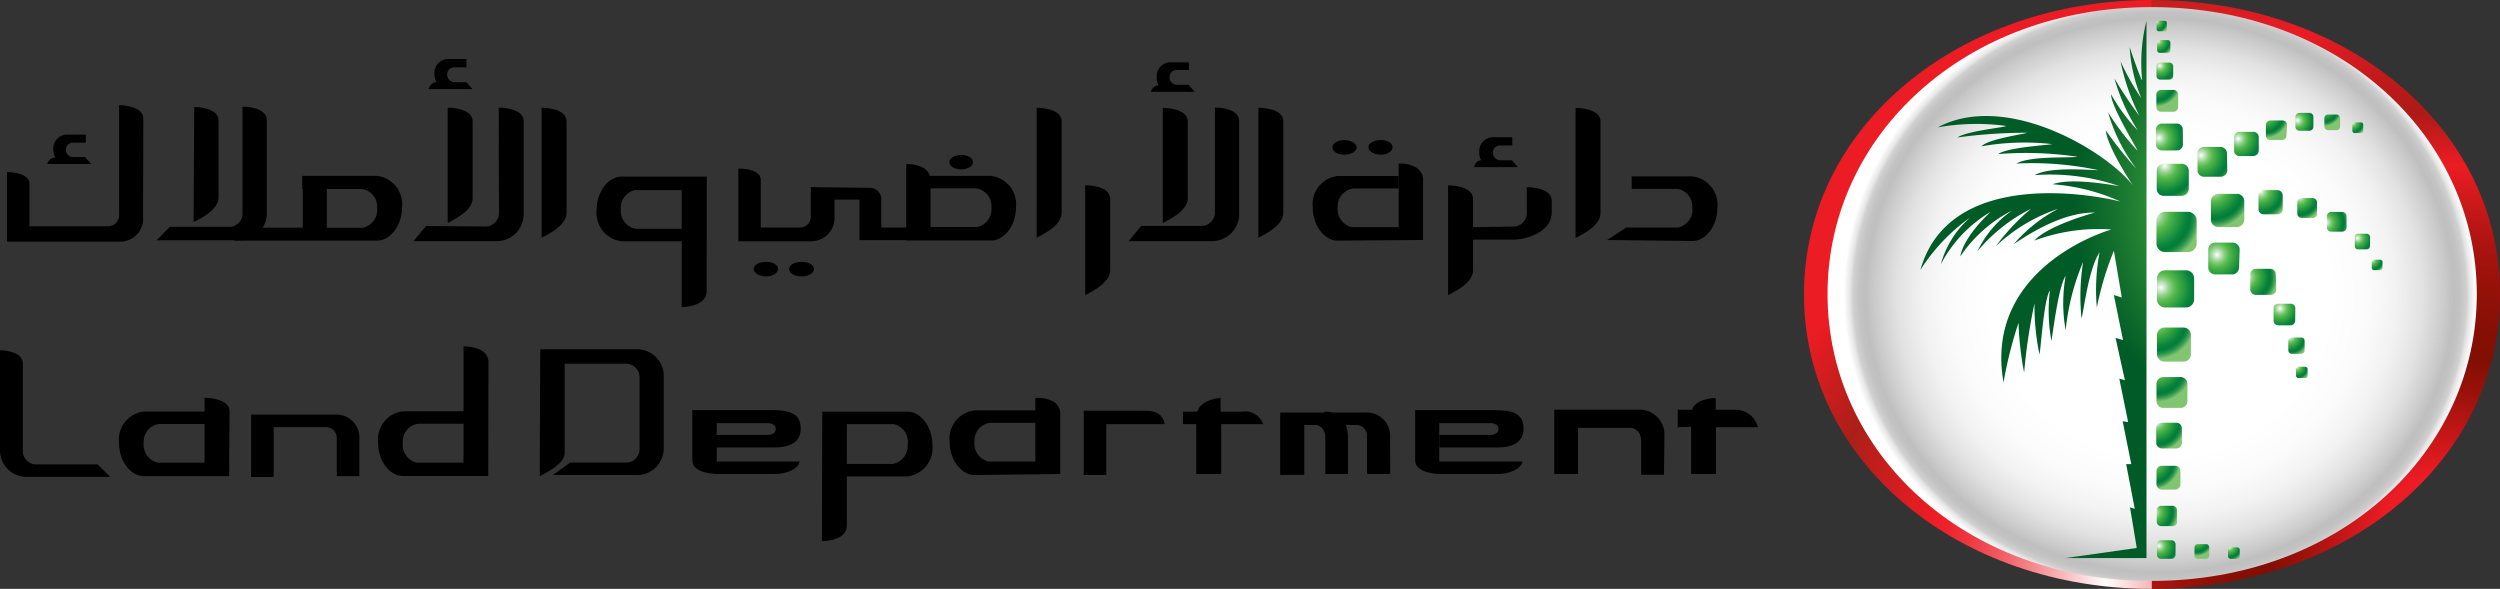 <svg id="Layer_1" data-name="Layer 1" xmlns="http://www.w3.org/2000/svg" xmlns:xlink="http://www.w3.org/1999/xlink" viewBox="0 0 200.42 47.21"><rect x="0" y="0" width="200.42" height="47.21" fill="#333333" stroke="none"/><defs><style>.cls-1{fill:url(#radial-gradient);}.cls-2{fill:url(#radial-gradient-2);}.cls-3{fill:url(#radial-gradient-3);}.cls-4{fill:url(#radial-gradient-4);}.cls-5{fill:url(#radial-gradient-5);}.cls-6{fill:url(#radial-gradient-6);}.cls-7{fill:url(#radial-gradient-7);}.cls-8{fill:url(#radial-gradient-8);}.cls-9{fill:url(#radial-gradient-9);}.cls-10{fill:url(#radial-gradient-10);}.cls-11{fill:url(#radial-gradient-11);}.cls-12{fill:url(#radial-gradient-12);}.cls-13{fill:url(#radial-gradient-13);}.cls-14{fill:url(#radial-gradient-14);}.cls-15{fill:url(#radial-gradient-15);}.cls-16{fill:url(#radial-gradient-16);}.cls-17{fill:url(#radial-gradient-17);}.cls-18{fill:url(#radial-gradient-18);}.cls-19{fill:url(#radial-gradient-19);}.cls-20{fill:url(#radial-gradient-20);}.cls-21{fill:url(#radial-gradient-21);}.cls-22{fill:url(#radial-gradient-22);}.cls-23{fill:url(#radial-gradient-23);}.cls-24{fill:url(#radial-gradient-24);}.cls-25{fill:url(#radial-gradient-25);}.cls-26{fill:url(#radial-gradient-26);}.cls-27{fill:url(#radial-gradient-27);}.cls-28{fill:url(#radial-gradient-28);}.cls-29{fill:url(#radial-gradient-29);}.cls-30{fill:url(#radial-gradient-30);}.cls-31{fill:url(#radial-gradient-31);}.cls-32{fill:url(#radial-gradient-32);}.cls-33{fill:url(#radial-gradient-33);}.cls-34{fill:url(#radial-gradient-34);}.cls-35{fill:url(#radial-gradient-35);}.cls-36{fill:url(#radial-gradient-36);}.cls-37{fill:url(#radial-gradient-37);}</style><radialGradient id="radial-gradient" cx="-199.39" cy="412.63" r="1.02" gradientTransform="matrix(47.22, 0, 0, -50.47, 9583.93, 20872.23)" gradientUnits="userSpaceOnUse"><stop offset="0" stop-color="#fff"/><stop offset="0" stop-color="#fefefe"/><stop offset="0.07" stop-color="#f9babc"/><stop offset="0.13" stop-color="#f48286"/><stop offset="0.19" stop-color="#f0555b"/><stop offset="0.24" stop-color="#ee363d"/><stop offset="0.28" stop-color="#ec222a"/><stop offset="0.31" stop-color="#ec1c24"/><stop offset="0.48" stop-color="#ab1f18"/><stop offset="0.6" stop-color="#e11c21"/><stop offset="0.62" stop-color="#ec1c24"/></radialGradient><radialGradient id="radial-gradient-2" cx="-199.8" cy="412.08" r="1.11" gradientTransform="matrix(47.21, 0, 0, -46.4, 9628.34, 19163.15)" gradientUnits="userSpaceOnUse"><stop offset="0.09" stop-color="#ec1c24"/><stop offset="0.12" stop-color="#d7191d"/><stop offset="0.22" stop-color="#9a110a"/><stop offset="0.27" stop-color="#820f03"/><stop offset="0.32" stop-color="#860f04"/><stop offset="0.38" stop-color="#941108"/><stop offset="0.45" stop-color="#ab140f"/><stop offset="0.51" stop-color="#cb1819"/><stop offset="0.57" stop-color="#ec1c24"/><stop offset="0.65" stop-color="#ad1a17"/><stop offset="0.69" stop-color="#b91a19"/><stop offset="0.77" stop-color="#db1b21"/><stop offset="0.8" stop-color="#e91c24"/><stop offset="0.84" stop-color="#e01c22"/><stop offset="0.92" stop-color="#c71f1e"/><stop offset="0.93" stop-color="#c3201e"/></radialGradient><radialGradient id="radial-gradient-3" cx="-200.04" cy="411.97" r="0.55" gradientTransform="matrix(45.94, 0, 0, -43.48, 9362.93, 17936.07)" gradientUnits="userSpaceOnUse"><stop offset="0.54" stop-color="#fff"/><stop offset="0.66" stop-color="#fbfbfb"/><stop offset="0.75" stop-color="#f2f2f2"/><stop offset="0.83" stop-color="#e2e2e2"/><stop offset="0.9" stop-color="#cbcbcb"/><stop offset="0.93" stop-color="#bfbfbf"/><stop offset="0.95" stop-color="#c3c3c3"/><stop offset="0.97" stop-color="#d0d0d0"/><stop offset="0.98" stop-color="#e6e6e6"/><stop offset="1" stop-color="#fff"/></radialGradient><radialGradient id="radial-gradient-4" cx="-141.42" cy="306.08" r="1.26" gradientTransform="matrix(3.23, 0, 0, -3.23, 629.44, 1005.86)" gradientUnits="userSpaceOnUse"><stop offset="0" stop-color="#fff"/><stop offset="0.08" stop-color="#cbe9c9"/><stop offset="0.19" stop-color="#89ce83"/><stop offset="0.28" stop-color="#60bd58"/><stop offset="0.32" stop-color="#51b748"/><stop offset="0.45" stop-color="#32a142"/><stop offset="0.62" stop-color="#0d863c"/><stop offset="0.71" stop-color="#007d3a"/><stop offset="0.74" stop-color="#07803c"/><stop offset="0.79" stop-color="#1a8b45"/><stop offset="0.84" stop-color="#3a9d52"/><stop offset="0.9" stop-color="#67b665"/><stop offset="0.93" stop-color="#82c571"/></radialGradient><radialGradient id="radial-gradient-5" cx="-125.3" cy="276.58" r="1.26" gradientTransform="matrix(2.57, 0, 0, -2.57, 495.57, 724.11)" xlink:href="#radial-gradient-4"/><radialGradient id="radial-gradient-6" cx="-128.16" cy="281.36" r="1.26" gradientTransform="matrix(2.67, 0, 0, -2.66, 519.62, 763.56)" xlink:href="#radial-gradient-4"/><radialGradient id="radial-gradient-7" cx="-119.2" cy="265.84" r="1.26" gradientTransform="matrix(2.39, 0, 0, -2.39, 461.35, 647.81)" xlink:href="#radial-gradient-4"/><radialGradient id="radial-gradient-8" cx="-87.66" cy="208.45" r="1.26" gradientTransform="matrix(1.75, 0, 0, -1.75, 326.22, 371.28)" xlink:href="#radial-gradient-4"/><radialGradient id="radial-gradient-9" cx="-75.85" cy="186.72" r="1.26" gradientTransform="matrix(1.59, 0, 0, -1.58, 307.08, 312.85)" xlink:href="#radial-gradient-4"/><radialGradient id="radial-gradient-10" cx="-78.24" cy="191.5" r="1.26" gradientTransform="matrix(1.62, 0, 0, -1.62, 308.38, 319.37)" xlink:href="#radial-gradient-4"/><radialGradient id="radial-gradient-11" cx="-61.71" cy="160.25" r="1.26" gradientTransform="matrix(1.43, 0, 0, -1.42, 272.44, 237.21)" xlink:href="#radial-gradient-4"/><radialGradient id="radial-gradient-12" cx="-75.3" cy="187.46" r="1.26" gradientTransform="matrix(1.58, 0, 0, -1.59, 303.34, 313.85)" xlink:href="#radial-gradient-4"/><radialGradient id="radial-gradient-13" cx="-53.48" cy="148.34" r="1.25" gradientTransform="matrix(1.35, 0, 0, -1.36, 245.34, 207)" xlink:href="#radial-gradient-4"/><radialGradient id="radial-gradient-14" cx="-41.85" cy="122.95" r="1.26" gradientTransform="matrix(1.26, 0, 0, -1.25, 239.03, 162.33)" xlink:href="#radial-gradient-4"/><radialGradient id="radial-gradient-15" cx="-35.9" cy="114.86" r="1.27" gradientTransform="matrix(1.21, 0, 0, -1.21, 232.44, 158.07)" xlink:href="#radial-gradient-4"/><radialGradient id="radial-gradient-16" cx="27.76" cy="-0.17" r="1.26" gradientTransform="matrix(0.88, 0, 0, -0.88, 164.18, 9.69)" xlink:href="#radial-gradient-4"/><radialGradient id="radial-gradient-17" cx="30.94" cy="-5.01" r="1.26" gradientTransform="matrix(0.87, 0, 0, -0.87, 163.27, 16.48)" xlink:href="#radial-gradient-4"/><radialGradient id="radial-gradient-18" cx="-109.64" cy="247.91" r="1.26" gradientTransform="matrix(2.15, 0, 0, -2.14, 408.81, 541.59)" xlink:href="#radial-gradient-4"/><radialGradient id="radial-gradient-19" cx="-123.43" cy="273.31" r="1.26" gradientTransform="matrix(2.51, 0, 0, -2.51, 487.55, 706.43)" xlink:href="#radial-gradient-4"/><radialGradient id="radial-gradient-20" cx="-84.63" cy="201.55" r="1.26" gradientTransform="matrix(1.7, 0, 0, -1.69, 326.65, 365.34)" xlink:href="#radial-gradient-4"/><radialGradient id="radial-gradient-21" cx="-48.57" cy="137.54" r="1.26" gradientTransform="matrix(1.31, 0, 0, -1.31, 247.2, 207.2)" xlink:href="#radial-gradient-4"/><radialGradient id="radial-gradient-22" cx="17.52" cy="16.44" r="1.26" gradientTransform="matrix(0.92, 0, 0, -0.92, 168.01, 44.53)" xlink:href="#radial-gradient-4"/><radialGradient id="radial-gradient-23" cx="16.29" cy="20.29" r="1.27" gradientTransform="matrix(0.93, 0, 0, -0.93, 163.59, 62.73)" xlink:href="#radial-gradient-4"/><radialGradient id="radial-gradient-24" cx="-106.66" cy="242.75" r="1.26" gradientTransform="matrix(2.09, 0, 0, -2.08, 403.03, 527.13)" xlink:href="#radial-gradient-4"/><radialGradient id="radial-gradient-25" cx="-99.27" cy="230.68" r="1.26" gradientTransform="matrix(1.94, 0, 0, -1.95, 373.81, 465.18)" xlink:href="#radial-gradient-4"/><radialGradient id="radial-gradient-26" cx="-101.51" cy="233.75" r="1.26" gradientTransform="matrix(1.98, 0, 0, -1.98, 380.42, 473.95)" xlink:href="#radial-gradient-4"/><radialGradient id="radial-gradient-27" cx="-199.23" cy="412.03" r="0.64" gradientTransform="matrix(43.05, 0, 0, -43.06, 8762.67, 17758.09)" gradientUnits="userSpaceOnUse"><stop offset="0.02" stop-color="#fff"/><stop offset="0.06" stop-color="#e1f2df"/><stop offset="0.18" stop-color="#94d28e"/><stop offset="0.27" stop-color="#63be5b"/><stop offset="0.31" stop-color="#51b748"/><stop offset="0.33" stop-color="#4bb045"/><stop offset="0.59" stop-color="#15732e"/><stop offset="0.71" stop-color="#005b26"/></radialGradient><radialGradient id="radial-gradient-28" cx="-30.31" cy="105.21" r="1.26" gradientTransform="matrix(1.17, 0, 0, -1.18, 211.58, 167.32)" xlink:href="#radial-gradient-4"/><radialGradient id="radial-gradient-29" cx="-13.74" cy="74.21" r="1.26" gradientTransform="matrix(1.07, 0, 0, -1.07, 187.69, 82.68)" xlink:href="#radial-gradient-4"/><radialGradient id="radial-gradient-30" cx="38.55" cy="-20.73" r="1.26" gradientTransform="matrix(0.84, 0, 0, -0.84, 140.48, -15.69)" xlink:href="#radial-gradient-4"/><radialGradient id="radial-gradient-31" cx="-122.25" cy="271.1" r="1.26" gradientTransform="matrix(2.48, 0, 0, -2.48, 476.09, 701.63)" xlink:href="#radial-gradient-4"/><radialGradient id="radial-gradient-32" cx="-136.17" cy="296.19" r="1.26" gradientTransform="matrix(2.98, 0, 0, -2.97, 579.03, 902.73)" xlink:href="#radial-gradient-4"/><radialGradient id="radial-gradient-33" cx="-129.52" cy="284.89" r="1.26" gradientTransform="matrix(2.72, 0, 0, -2.73, 525.15, 803.33)" xlink:href="#radial-gradient-4"/><radialGradient id="radial-gradient-34" cx="-67.45" cy="172.28" r="1.26" gradientTransform="matrix(1.49, 0, 0, -1.49, 273.59, 300.45)" xlink:href="#radial-gradient-4"/><radialGradient id="radial-gradient-35" cx="-97.89" cy="226.5" r="1.26" gradientTransform="matrix(1.92, 0, 0, -1.91, 360.46, 469.62)" xlink:href="#radial-gradient-4"/><radialGradient id="radial-gradient-36" cx="-79.63" cy="193.61" r="1.26" gradientTransform="matrix(1.64, 0, 0, -1.63, 303.28, 356.62)" xlink:href="#radial-gradient-4"/><radialGradient id="radial-gradient-37" cx="-105.38" cy="240.75" r="1.26" gradientTransform="matrix(2.06, 0, 0, -2.06, 389.97, 529.73)" xlink:href="#radial-gradient-4"/></defs><title>Land Department</title><g id="Group_11061" data-name="Group 11061"><g id="Group_11059" data-name="Group 11059"><path id="Path_49880" data-name="Path 49880" class="cls-1" d="M172.51,47.21c-15.38,0-27.89-10.06-27.89-23.6S157.13,0,172.51,0"/><path id="Path_49881" data-name="Path 49881" class="cls-2" d="M172.52,0c15.38,0,27.9,10.06,27.9,23.6s-12.52,23.6-27.9,23.6"/><path id="Path_49882" data-name="Path 49882" class="cls-3" d="M198.56,23.57c0,12.7-11,23-26.05,23s-26-10.29-26-23,11-23,26-23S198.56,10.88,198.56,23.57Z"/></g><g id="Group_11060" data-name="Group 11060"><path id="Path_49883" data-name="Path 49883" class="cls-4" d="M176.1,19.51a.7.7,0,0,1-.7.7h-1.81a.69.69,0,0,1-.71-.69h0V17.69a.7.7,0,0,1,.69-.71h1.83a.7.7,0,0,1,.7.7h0Z"/><path id="Path_49884" data-name="Path 49884" class="cls-5" d="M175.47,15.14a.56.56,0,0,1-.56.56h-1.44a.56.56,0,0,1-.57-.56V13.69a.56.56,0,0,1,.57-.56h1.44a.56.56,0,0,1,.56.56h0Z"/><path id="Path_49885" data-name="Path 49885" class="cls-6" d="M179.92,17.62a.6.6,0,0,1-.59.58h-1.5a.58.58,0,0,1-.58-.58v-1.5a.58.58,0,0,1,.58-.58h1.5a.59.59,0,0,1,.59.58Z"/><path id="Path_49886" data-name="Path 49886" class="cls-7" d="M178.56,13.64a.53.53,0,0,1-.53.53h-1.34a.52.52,0,0,1-.52-.52h0V12.3a.52.52,0,0,1,.51-.52H178a.52.52,0,0,1,.53.52Z"/><path id="Path_49887" data-name="Path 49887" class="cls-8" d="M174.62,8.58a.38.38,0,0,1-.38.38h-1a.37.37,0,0,1-.37-.38v-1a.37.37,0,0,1,.37-.37h1a.38.38,0,0,1,.38.37Z"/><path id="Path_49888" data-name="Path 49888" class="cls-9" d="M188.12,18.23a.34.34,0,0,1-.34.34h-.89a.35.35,0,0,1-.35-.34v-.89a.35.35,0,0,1,.35-.35h.89a.35.35,0,0,1,.34.35Z"/><path id="Path_49889" data-name="Path 49889" class="cls-10" d="M183.3,10.87a.35.35,0,0,1-.36.35H182a.35.35,0,0,1-.35-.35V10a.36.36,0,0,1,.36-.34H183a.35.35,0,0,1,.35.35Z"/><path id="Path_49890" data-name="Path 49890" class="cls-11" d="M185.46,10.18a.31.31,0,0,1-.3.3h-.82a.33.33,0,0,1-.32-.3V9.37a.33.33,0,0,1,.32-.32h.81a.32.32,0,0,1,.31.3v.83Z"/><path id="Path_49891" data-name="Path 49891" class="cls-12" d="M185.75,17.13a.34.34,0,0,1-.34.34h-.91a.34.34,0,0,1-.33-.34h0v-.89a.35.35,0,0,1,.33-.36h.9a.35.35,0,0,1,.35.35h0Z"/><path id="Path_49892" data-name="Path 49892" class="cls-13" d="M174.22,6.08a.28.28,0,0,1-.29.3h-.77a.29.29,0,0,1-.28-.3h0V5.32a.29.29,0,0,1,.28-.3h.77a.3.3,0,0,1,.29.3h0Z"/><path id="Path_49893" data-name="Path 49893" class="cls-14" d="M187.6,10.16a.27.27,0,0,1-.27.27h-.71a.3.3,0,0,1-.28-.27V9.45a.29.29,0,0,1,.28-.27h.71a.28.28,0,0,1,.27.27Z"/><path id="Path_49894" data-name="Path 49894" class="cls-15" d="M190,19.73a.26.26,0,0,1-.27.26h-.69a.26.26,0,0,1-.26-.25h0V19a.26.26,0,0,1,.26-.26h.69A.27.27,0,0,1,190,19Z"/><path id="Path_49895" data-name="Path 49895" class="cls-16" d="M189.46,10.48a.19.19,0,0,1-.18.19h-.5a.2.2,0,0,1-.2-.19V10a.21.21,0,0,1,.2-.19h.5a.19.19,0,0,1,.18.19Z"/><path id="Path_49896" data-name="Path 49896" class="cls-17" d="M191,21.46a.21.21,0,0,1-.19.2h-.48a.2.2,0,0,1-.19-.19h0V21a.19.19,0,0,1,.19-.18h.48a.2.2,0,0,1,.2.18Z"/><path id="Path_49897" data-name="Path 49897" class="cls-18" d="M175,11.58a.48.48,0,0,1-.47.48h-1.21a.48.48,0,0,1-.48-.46V10.37a.48.48,0,0,1,.47-.46h1.22a.47.47,0,0,1,.46.46Z"/><path id="Path_49898" data-name="Path 49898" class="cls-19" d="M179.5,21.41A.57.57,0,0,1,179,22h-1.42a.56.56,0,0,1-.55-.56V20a.56.56,0,0,1,.55-.55H179a.57.57,0,0,1,.55.55Z"/><path id="Path_49899" data-name="Path 49899" class="cls-20" d="M184,25.71a.37.37,0,0,1-.36.37h-1a.37.37,0,0,1-.37-.37h0v-1a.37.37,0,0,1,.37-.36h1a.36.36,0,0,1,.37.36h0Z"/><path id="Path_49900" data-name="Path 49900" class="cls-21" d="M184.76,28.08a.3.3,0,0,1-.28.29h-.75a.29.29,0,0,1-.28-.29h0v-.74a.28.28,0,0,1,.28-.28h.74a.27.27,0,0,1,.29.27h0Z"/><path id="Path_49901" data-name="Path 49901" class="cls-22" d="M185,30.11a.2.2,0,0,1-.2.2h-.53a.19.19,0,0,1-.2-.19h0v-.53a.2.2,0,0,1,.2-.19h.53a.21.21,0,0,1,.2.19Z"/><path id="Path_49902" data-name="Path 49902" class="cls-23" d="M179.56,44.6a.21.21,0,0,1-.21.21h-.52a.23.23,0,0,1-.21-.21v-.52a.22.22,0,0,1,.21-.2h.52a.21.21,0,0,1,.21.2Z"/><path id="Path_49903" data-name="Path 49903" class="cls-24" d="M182.48,23.19a.45.45,0,0,1-.45.45h-1.17a.45.45,0,0,1-.46-.44h0V22a.45.45,0,0,1,.45-.45H182a.45.45,0,0,1,.45.45h0Z"/><path id="Path_49904" data-name="Path 49904" class="cls-25" d="M183,16.76a.42.42,0,0,1-.43.42h-1.09a.41.41,0,0,1-.42-.41h0v-1.1a.43.43,0,0,1,.42-.43h1.09a.43.43,0,0,1,.43.43Z"/><path id="Path_49905" data-name="Path 49905" class="cls-26" d="M181.08,12.08a.43.43,0,0,1-.43.43h-1.12a.43.43,0,0,1-.43-.43h0V11a.43.43,0,0,1,.43-.43h1.12a.43.43,0,0,1,.43.43h0Z"/><path id="Path_49906" data-name="Path 49906" class="cls-27" d="M169.47,20.13l.63,3.72-.64-.2.74,3.61-.6-.17.75,3.39-.45-.12.71,3.48-.44-.07.69,3.44-.41,0,.69,3.58-.38-.11.54,3.25-5.72.81,6.5,0V1.67a13.82,13.82,0,0,0-.35,4.75c0,.19-.7-1.71-1-2.65a12.87,12.87,0,0,0,.93,4.1A20,20,0,0,1,170,4.92a17.68,17.68,0,0,0,1.51,4.37,33.31,33.31,0,0,1-2-3,16,16,0,0,0,1.87,4.17,14.49,14.49,0,0,1-2.14-2.9c0,1,2.11,4.38,2.11,4.51A19.45,19.45,0,0,1,169,9a13.69,13.69,0,0,0,2.29,4.56,33.56,33.56,0,0,1-2.47-3.1c.12,1.35,2.17,4.41,2.17,4.41-2.1-2.74-10.15-7.59-15.65-4.66a17.73,17.73,0,0,1,5.44-.12c.38.08-3.08.38-3.86.93a41.81,41.81,0,0,1,5.6-.38c-.42.15-3.11.5-3.67,1.09a19.82,19.82,0,0,1,5.65-.18c.12.05-3.62.25-4.3.8a28.21,28.21,0,0,1,6.36.22c-1,.11-3.74-.08-4.92.54a25.53,25.53,0,0,1,6.58.53c-.75,0-3.9-.3-5.1.4a17,17,0,0,1,6.78.88c-.71-.1-3.81-.69-5.35-.15A16.1,16.1,0,0,1,170,16.16c-2.15-.55-13.74-2.72-16.05,5.49a15,15,0,0,1,4-4.22,7.7,7.7,0,0,0-2.36,3.76,10.61,10.61,0,0,1,4-4.21s-2.15,1.93-2.44,3.58a11.06,11.06,0,0,1,4.15-3.68,8.33,8.33,0,0,0-2.77,3.26,13.38,13.38,0,0,1,4.29-3.4,17.38,17.38,0,0,0-2.82,3,13.54,13.54,0,0,1,5-3,12.2,12.2,0,0,0-3.56,2.83c1.75-1.18,4.19-2.56,6.51-2.53,0,0-3.74,1-4.86,2.25a14.64,14.64,0,0,1,6.18-.89c-1.75.5-10.15,3.77-8.65,12.26a32.77,32.77,0,0,1,1.2-4.78,25.65,25.65,0,0,0,.45,4,45.18,45.18,0,0,1,.83-5.56,19.3,19.3,0,0,0,.4,4.09c.1-.32.35-4.45.84-5.13a13.11,13.11,0,0,0,.12,4.05c.21-1.32.6-4.43,1.14-5.21a12.28,12.28,0,0,0,0,4.36A18.77,18.77,0,0,1,167,21a17.47,17.47,0,0,0-.13,4.51c.16-.39.53-3.89,1.45-5.28a16,16,0,0,0-.22,4.42,24.62,24.62,0,0,1,1.36-4.53Z"/><path id="Path_49907" data-name="Path 49907" class="cls-28" d="M177.11,44.55a.26.26,0,0,1-.26.25h-.67a.25.25,0,0,1-.25-.25v-.67a.26.26,0,0,1,.25-.26h.67a.26.26,0,0,1,.26.26h0Z"/><path id="Path_49908" data-name="Path 49908" class="cls-29" d="M174,4a.22.22,0,0,1-.22.24h-.61a.23.23,0,0,1-.24-.23h0V3.45a.24.24,0,0,1,.24-.24h.6a.23.23,0,0,1,.23.24Z"/><path id="Path_49909" data-name="Path 49909" class="cls-30" d="M173.72,2.33a.18.18,0,0,1-.18.18h-.47a.18.18,0,0,1-.18-.18V1.85a.18.18,0,0,1,.18-.18h.47a.17.17,0,0,1,.18.18h0Z"/><path id="Path_49910" data-name="Path 49910" class="cls-31" d="M175.36,32.16a.54.54,0,0,1-.54.54h-1.4a.54.54,0,0,1-.54-.54h0V30.77a.54.54,0,0,1,.54-.54h1.4a.54.54,0,0,1,.54.54Z"/><path id="Path_49911" data-name="Path 49911" class="cls-32" d="M175.9,24a.65.65,0,0,1-.65.65h-1.69a.65.65,0,0,1-.64-.65h0V22.32a.66.66,0,0,1,.64-.65h1.69a.65.65,0,0,1,.65.65h0Z"/><path id="Path_49912" data-name="Path 49912" class="cls-33" d="M175.64,28.4a.59.59,0,0,1-.59.59h-1.53a.6.6,0,0,1-.6-.59h0V26.86a.6.6,0,0,1,.59-.6h1.54a.59.59,0,0,1,.59.59h0Z"/><path id="Path_49913" data-name="Path 49913" class="cls-34" d="M174.41,44.47a.32.32,0,0,1-.32.33h-.84a.33.33,0,0,1-.33-.32h0v-.84a.34.34,0,0,1,.32-.33h.85a.33.33,0,0,1,.32.33Z"/><path id="Path_49914" data-name="Path 49914" class="cls-35" d="M174.8,38.83a.43.43,0,0,1-.43.42H173.3a.44.44,0,0,1-.42-.42V37.75a.42.42,0,0,1,.42-.41h1.07a.43.43,0,0,1,.43.41Z"/><path id="Path_49915" data-name="Path 49915" class="cls-36" d="M174.53,41.82a.34.34,0,0,1-.35.36h-.93a.36.36,0,0,1-.35-.36V40.9a.36.36,0,0,1,.35-.35h.93a.35.35,0,0,1,.35.35Z"/><path id="Path_49916" data-name="Path 49916" class="cls-37" d="M174.92,35.49a.45.45,0,0,1-.44.46h-1.17a.46.46,0,0,1-.45-.46V34.34a.45.45,0,0,1,.45-.45h1.17a.45.45,0,0,1,.44.45Z"/></g></g><g id="Group_11062" data-name="Group 11062"><path id="Path_49917" data-name="Path 49917" d="M72.77,18.24H70.65V16a.91.91,0,0,0-.87-.94h-.08L65,15V17.3a.87.87,0,0,1-.8.94h0l-3.21,0V14.45c0-1-1.8-.93-1.8-.93v5.82H65a1.86,1.86,0,0,0,1.9-1.82.76.76,0,0,0,0-.15V16h2v3.25h3.8"/><path id="Path_49918" data-name="Path 49918" d="M11.47,17.37a1.84,1.84,0,0,1-1.72,2H.56V13.79s1.8,0,1.8.93v3.42l6.36,0a.89.89,0,0,0,.83-.95h0V8.43s1.94,0,1.94,1.09Z"/><path id="Path_49919" data-name="Path 49919" d="M78,13c0,.32-.43.58-.95.58s-.94-.26-.94-.58.42-.58.94-.58S78,12.64,78,13Z"/><path id="Path_49920" data-name="Path 49920" d="M62.37,21.57c0,.32-.42.59-.95.59s-1-.26-1-.59.42-.58,1-.58S62.37,21.24,62.37,21.57Z"/><path id="Path_49921" data-name="Path 49921" d="M65.26,21.57c0,.32-.43.59-1,.59s-1-.26-1-.59.43-.58,1-.58S65.26,21.24,65.26,21.57Z"/><path id="Path_49922" data-name="Path 49922" d="M108.76,11.81c0,.32-.42.59-1,.59s-.94-.27-.94-.59.43-.58.94-.58S108.76,11.49,108.76,11.81Z"/><path id="Path_49923" data-name="Path 49923" d="M111.64,11.81c0,.32-.42.59-.94.59s-1-.27-1-.59.42-.58,1-.58S111.64,11.49,111.64,11.81Z"/><path id="Path_49924" data-name="Path 49924" d="M118.06,18.21v1h3.28c1.06,0,3.06-.63,3.06-2.18v-.93c0-1.12-2-1.09-2-1.09l0,2a1.08,1.08,0,0,1-1,1.15Z"/><path id="Path_49925" data-name="Path 49925" d="M126.31,19.08c.64-.34,2-1,2-2V9.74c0-1.11-2-1.09-2-1.09Z"/><path id="Path_49926" data-name="Path 49926" d="M116.09,23.66c.64-.34,2-1,2-2l0-5.71c0-1.11-2-1.09-2-1.09Z"/><path id="Path_49927" data-name="Path 49927" d="M87,23.66c.63-.34,2-1,2-2V15.94C89,14.83,87,14.85,87,14.85Z"/><path id="Path_49928" data-name="Path 49928" d="M91.48,18.12l-1,1.21h6.64a2.17,2.17,0,0,0,2.22-2.1,1.28,1.28,0,0,0,0-.19V9.72c0-1.12-1.94-1.1-1.94-1.1l0,8.33a1.1,1.1,0,0,1-1,1.16H91.48Z"/><path id="Path_49929" data-name="Path 49929" d="M100.88,19.06c.63-.33,2-1,2-2V9.73c0-1.12-2-1.09-2-1.09Z"/><path id="Path_49930" data-name="Path 49930" d="M83.11,19.06c.62-.33,2-1,2-2V9.73c0-1.12-2-1.09-2-1.09Z"/><path id="Path_49931" data-name="Path 49931" d="M93.22,17.88c.64-.34,2-1,2-2l0-6.13c0-1.12-2-1.1-2-1.1Z"/><path id="Path_49932" data-name="Path 49932" d="M34.15,18.12l-1,1.21h6.64a2.15,2.15,0,0,0,2.19-2.1V9.72c0-1.11-2-1.09-2-1.09L40,17a1.1,1.1,0,0,1-1,1.16Z"/><path id="Path_49933" data-name="Path 49933" d="M43.42,19.06c.63-.33,2-1,2-2V9.73c0-1.12-2-1.09-2-1.09Z"/><path id="Path_49934" data-name="Path 49934" d="M35.89,17.88c.62-.34,2-1,2-2V9.73c0-1.12-2-1.1-2-1.1Z"/><path id="Path_49935" data-name="Path 49935" d="M13.62,18.19l-1.06,1.07h6.63a2.16,2.16,0,0,0,2.2-2.11V9.64c0-1.11-1.95-1.09-1.95-1.09v8.5a1.07,1.07,0,0,1-1,1.14Z"/><path id="Path_49936" data-name="Path 49936" d="M15.52,17.81c.64-.33,2-1,2-2V9.67c0-1.11-1.95-1.09-1.95-1.09Z"/><path id="Path_49937" data-name="Path 49937" d="M34.35,7.14l3.53,0-.49-.55h-1a.61.61,0,0,1-.54-.64.55.55,0,0,1,.55-.55h1V4.73H35.83a1.13,1.13,0,0,0-1,1.21,1.36,1.36,0,0,0,.16.65C34.51,6.59,34.35,7.14,34.35,7.14Z"/><path id="Path_49938" data-name="Path 49938" d="M92.26,7.36h3.52l-.49-.56h-1a.6.6,0,0,1-.53-.63.57.57,0,0,1,.55-.56h1V5H93.73a1.11,1.11,0,0,0-1,1.2,1.27,1.27,0,0,0,.16.66C92.41,6.81,92.26,7.36,92.26,7.36Z"/><path id="Path_49939" data-name="Path 49939" d="M3.79,13.15H7.31l-.49-.56h-1A.58.58,0,0,1,5.28,12a.55.55,0,0,1,.54-.56h.06l1,0v-.65H5.27a1.13,1.13,0,0,0-1,1.2h0a1.34,1.34,0,0,0,.17.65C3.94,12.6,3.79,13.15,3.79,13.15Z"/><path id="Path_49940" data-name="Path 49940" d="M118.17,13.4l3.52,0-.48-.55h-1a.6.6,0,0,1-.52-.63.56.56,0,0,1,.55-.56h1V11h-1.6a1.12,1.12,0,0,0-1.05,1.19h0a1.18,1.18,0,0,0,.16.66C118.32,12.84,118.17,13.4,118.17,13.4Z"/><path id="Path_49957" data-name="Path 49957" d="M114.08,19.24v-4.7a1.17,1.17,0,0,0-.51-1.09,2.6,2.6,0,0,0-1.44-.34v5.1h-3.76a1.48,1.48,0,0,1-1.13-1.6,1.45,1.45,0,0,1,1.24-1.5h3.63v-1h-4.87a2.27,2.27,0,0,0-2,2.51c0,1.45.93,2.67,2,2.67Z"/><path id="Path_49958" data-name="Path 49958" d="M128.84,19.24l1.53-1h4.17a1.46,1.46,0,0,0,1.13-1.6,1.43,1.43,0,0,0-1.23-1.5h-3.63v-1h4.87a2.3,2.3,0,0,1,2,2.52c0,1.45-.93,2.66-2,2.66Z"/><path id="Path_49959" data-name="Path 49959" d="M72.65,19.28h6.8c1.08,0,2-1.22,2-2.67a2.29,2.29,0,0,0-2-2.51H74.55l.06,1h3.64a1.43,1.43,0,0,1,1.23,1.5,1.47,1.47,0,0,1-1.13,1.6H74.6V14.59a1.17,1.17,0,0,0-.51-1.09,2.6,2.6,0,0,0-1.44-.34v5.08"/><path id="Path_49960" data-name="Path 49960" d="M18.73,19.29h11.5c1.07,0,2-1.22,2-2.67a2.29,2.29,0,0,0-2-2.52h-6v1.05H29a1.42,1.42,0,0,1,1.23,1.51,1.47,1.47,0,0,1-1.13,1.6h-2.9V15.15H24.27v3.1H20.86"/><path id="Path_49943" data-name="Path 49943" d="M56.66,14.16H49.83c-1.07,0-2,1.22-2,2.67a2.28,2.28,0,0,0,2,2.51h4.87v-1H51a1.43,1.43,0,0,1-1.23-1.5,1.47,1.47,0,0,1,1.13-1.6h3.75v9.38s2,0,2-1.28Z"/></g><g id="Group_11063" data-name="Group 11063"><path id="Path_49941" data-name="Path 49941" d="M65.92,33h6.83c1.07,0,2,1.23,2,2.68a2.28,2.28,0,0,1-2,2.51H67.89v-1h3.64a1.43,1.43,0,0,0,1.23-1.5A1.47,1.47,0,0,0,71.65,34H67.89v8.1c0,1.32-2,1.28-2,1.28Z"/><path id="Path_49942" data-name="Path 49942" d="M18.37,38.17H11.54c-1.08,0-2-1.22-2-2.67a2.27,2.27,0,0,1,2-2.51H16.4v1H12.75a1.43,1.43,0,0,0-1.23,1.5,1.47,1.47,0,0,0,1.12,1.6H16.4v-5.2s2,0,2,1.07Z"/><path id="Path_49944" data-name="Path 49944" d="M39.14,38.16H32.31c-1.08,0-2-1.22-2-2.67a2.28,2.28,0,0,1,2-2.52h4.87v1H33.52a1.43,1.43,0,0,0-1.23,1.5,1.47,1.47,0,0,0,1.12,1.62h3.75V27.77s2-.05,2,1.27Z"/><path id="Path_49945" data-name="Path 49945" d="M28.82,38.17H27v-3a.88.88,0,0,0-.81-.93H21.94v4H20.13v-5h6.79A1.83,1.83,0,0,1,28.81,35v3.21Z"/><path id="Path_49946" data-name="Path 49946" d="M111.45,38h-1.86l0-3a.87.87,0,0,0-.81-.93h0l-4.22,0v4h-1.93l0-5,6.89,0a1.86,1.86,0,0,1,1.92,1.79v.16Z"/><path id="Path_49947" data-name="Path 49947" d="M133.4,38.06h-1.83l0-2.66c0-1.07-.83-1.1-.83-1.1l-4.23,0V38H124.6V32.84h6.91A2,2,0,0,1,133.43,35c0,.06,0,.11,0,.16Z"/><path id="Path_49948" data-name="Path 49948" d="M106.23,33c.92,0,1.84.57,1.84,2.11V38h-1.82V35.14c0-1.07-.83-1.1-.83-1.1"/><path id="Path_49949" data-name="Path 49949" d="M93.35,34H88.69v4.08H86.88V32.93h4.7c.73,0,1.51,0,1.79,1Z"/><path id="Path_49950" data-name="Path 49950" d="M135.57,34.22V38h2V34.25h3.36a1.85,1.85,0,0,0-1.7-1.4h-1.68v-.94s-1.61,0-1.9.94H134.5v1.39Z"/><path id="Path_49951" data-name="Path 49951" d="M94.84,34H95.9v4h2V34h3.36a1.53,1.53,0,0,0-1.7-1H97.85V31.9S96.25,32,96,33H94.84Z"/><path id="Path_49952" data-name="Path 49952" d="M43.31,28H51A2.15,2.15,0,0,1,53.21,30v5.81a2.15,2.15,0,0,1-2,2.27H44.31l1.4-1h4.56a1.08,1.08,0,0,0,1-1.15V30.29a1.09,1.09,0,0,0-1-1.13h-5v7.15c0,.85-1.35,1.52-2,1.87Z"/><path id="Path_49953" data-name="Path 49953" d="M0,28.08s1.83,0,1.83,1.07v6.94a1.08,1.08,0,0,0,1,1.14h5l1,1H2.2A2.13,2.13,0,0,1,0,36.18v-8.1Z"/><path id="Path_49954" data-name="Path 49954" d="M64.1,37c-.09.58-1,1-2,1h-4.6s-2,0-2-1.08V32.88h6.42c1.45,0,2.28.3,2.27,1.5s-1.07,1.5-2.13,1.49H57.46v-1h4c.15,0,.73,0,.73-.49s-.69-.46-.69-.46H57.46V37Z"/><path id="Path_49955" data-name="Path 49955" d="M122.05,37c-.09.58-1,1-2,1h-4.6s-2,0-2-1.08V32.88h6.42c1.45,0,2.28.3,2.27,1.5s-1.07,1.5-2.13,1.49h-4.61v-1h4c.15,0,.73,0,.73-.49s-.68-.46-.68-.46h-4.07V37Z"/><path id="Path_49956" data-name="Path 49956" d="M85,38v-4.7a1.17,1.17,0,0,0-.51-1.08A2.56,2.56,0,0,0,83,31.91V37H79.25a1.47,1.47,0,0,1-1.13-1.6,1.43,1.43,0,0,1,1.23-1.5H83v-1H78.13a2.28,2.28,0,0,0-2,2.51c0,1.45.93,2.67,2,2.67Z"/></g></svg>